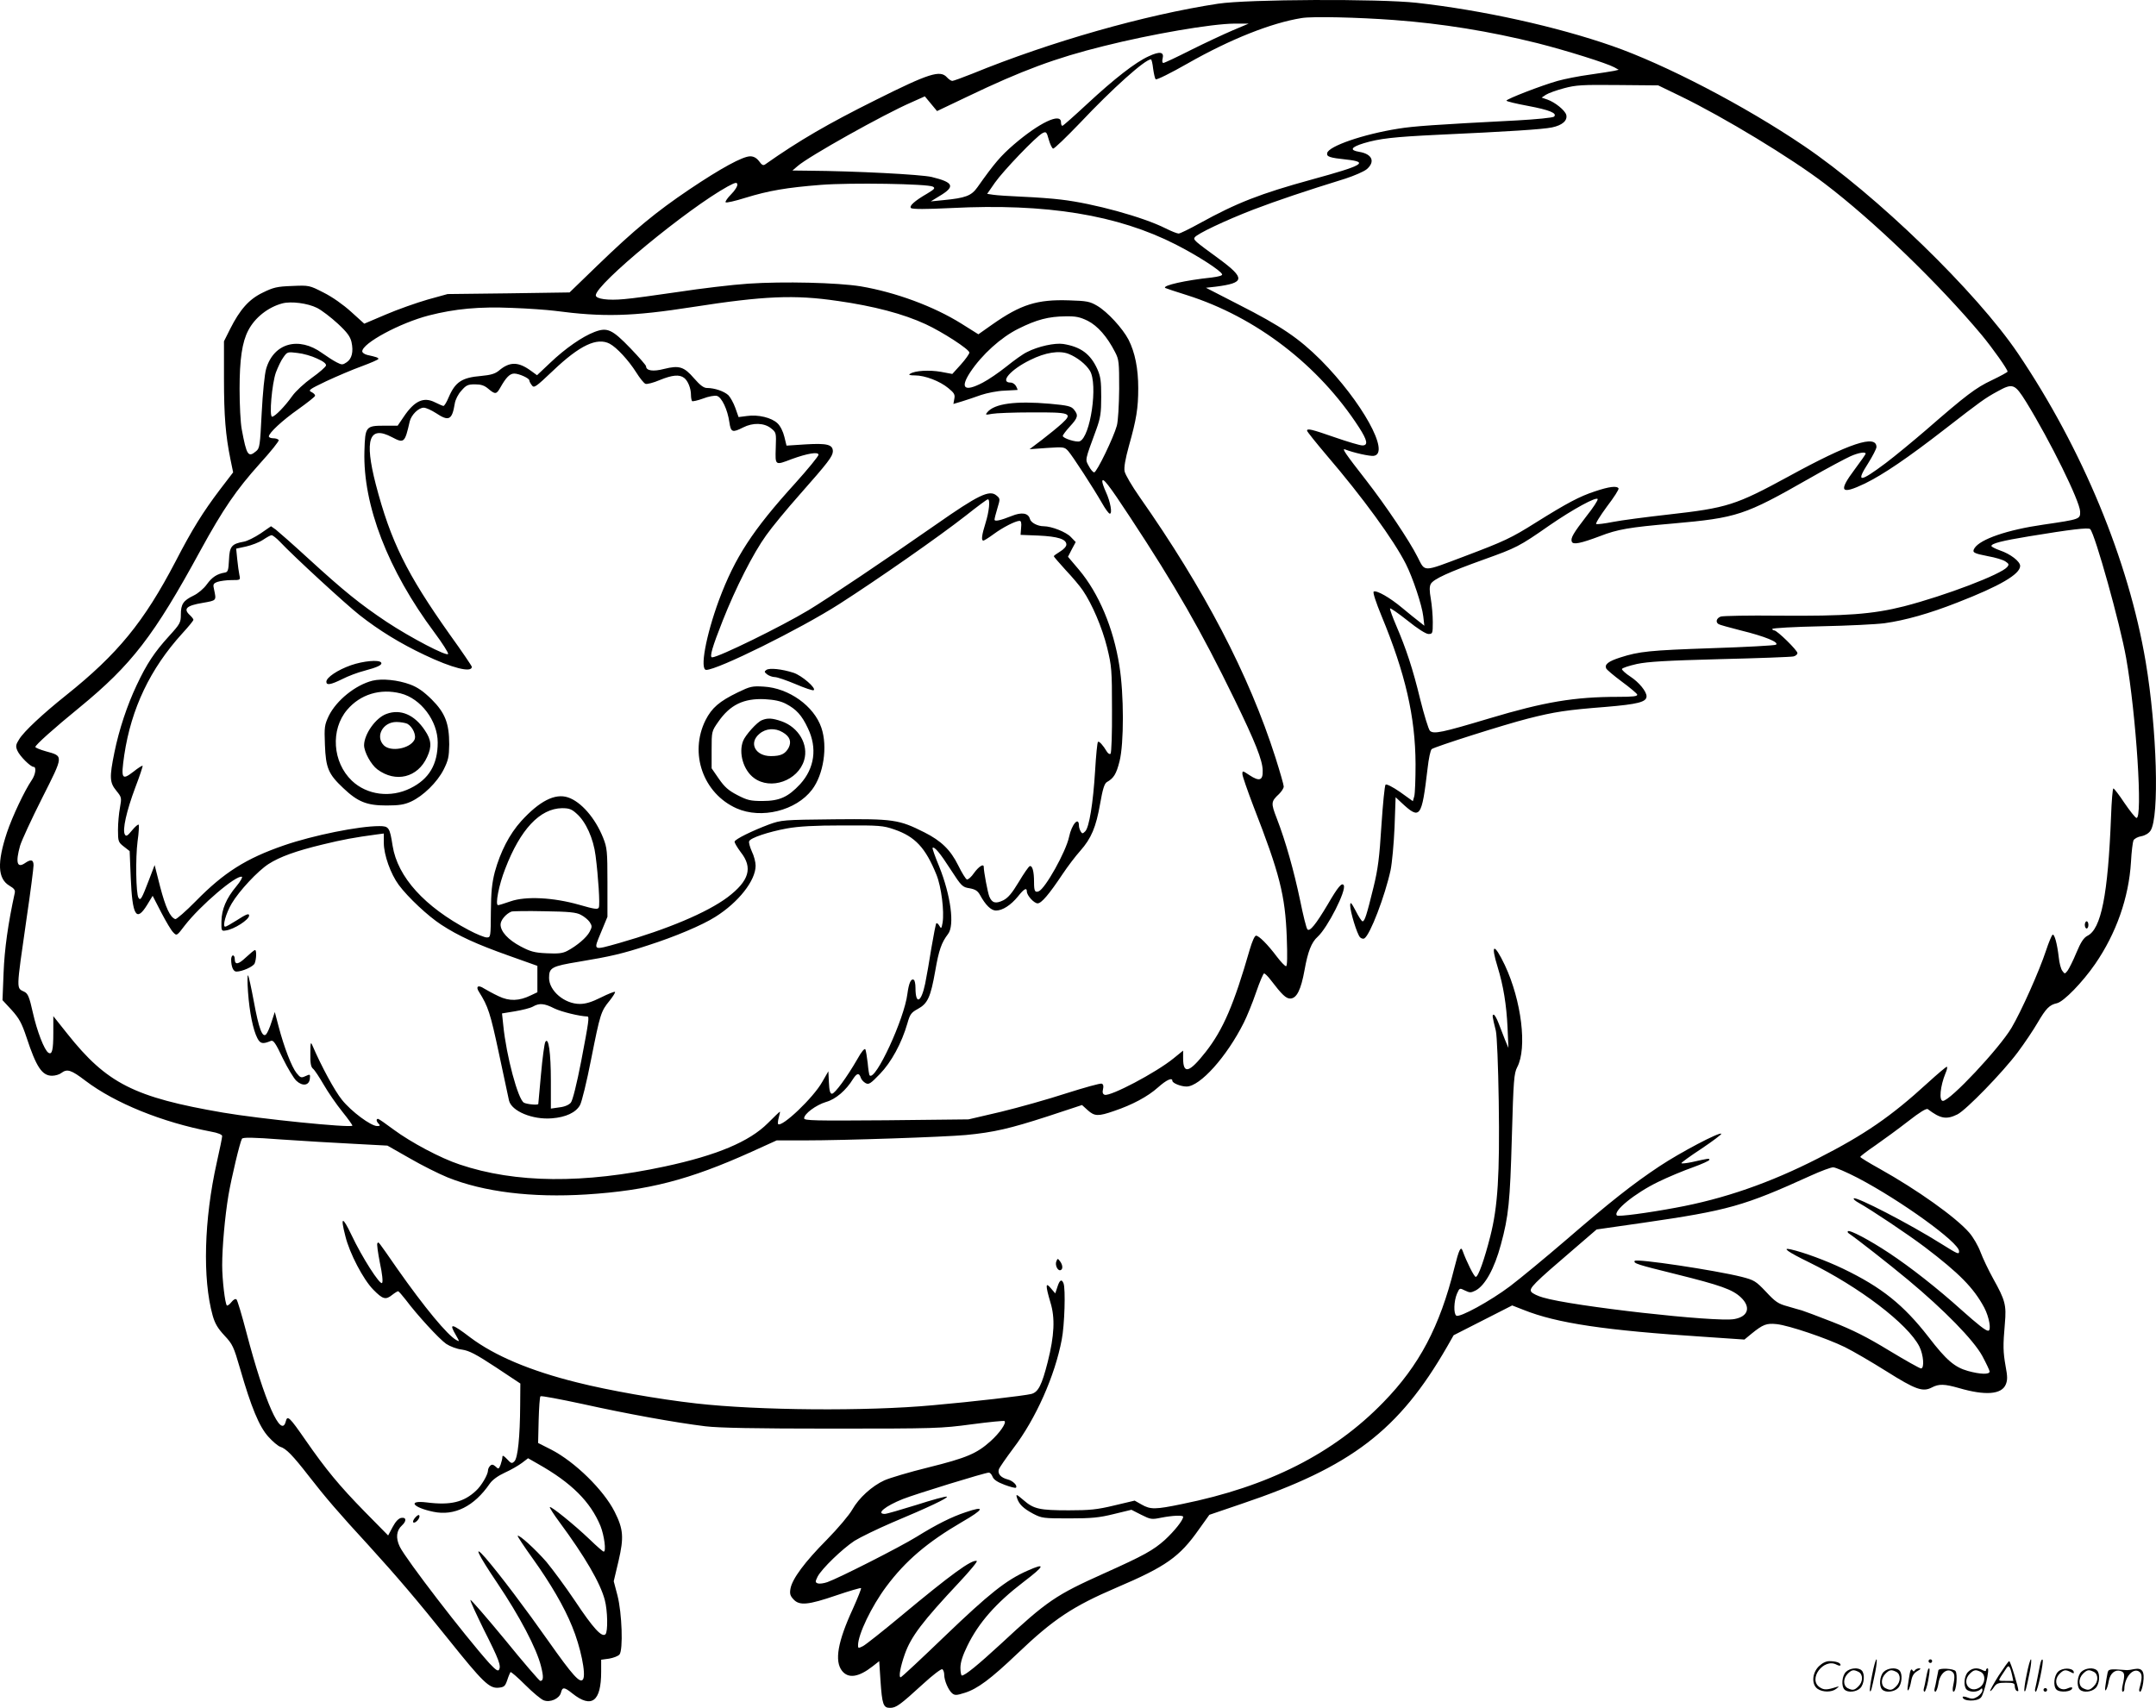 <svg version="1.0" xmlns="http://www.w3.org/2000/svg"
  viewBox="0 0 1200.327 951.052"
 preserveAspectRatio="xMidYMid meet">
<g transform="translate(-0.308,952.052) scale(0.1,-0.1)"
fill="#000000" stroke="none">
<path d="M6785 9500 c-411 -63 -934 -212 -1369 -390 -55 -22 -105 -40 -111
-40 -7 0 -20 9 -30 20 -38 42 -100 22 -396 -126 -267 -133 -427 -226 -616
-359 -11 -8 -19 -3 -34 18 -14 18 -30 27 -49 27 -42 0 -163 -66 -340 -185
-185 -125 -303 -222 -511 -423 l-155 -150 -340 -5 -339 -4 -112 -31 c-62 -18
-167 -55 -232 -83 l-120 -51 -73 66 c-44 40 -105 83 -153 107 -80 41 -81 41
-176 37 -84 -3 -104 -8 -163 -37 -77 -37 -127 -94 -182 -203 l-34 -68 0 -208
c0 -209 9 -316 36 -449 l15 -73 -75 -98 c-92 -122 -152 -217 -245 -397 -177
-339 -322 -516 -611 -747 -129 -103 -234 -201 -260 -244 -19 -30 -21 -39 -10
-64 13 -30 73 -90 90 -90 17 0 11 -44 -11 -75 -40 -59 -107 -201 -137 -290
-56 -169 -52 -258 14 -297 26 -15 33 -25 29 -41 -37 -170 -57 -312 -62 -444
l-6 -152 51 -55 c42 -47 56 -72 83 -153 54 -164 86 -213 142 -213 18 0 41 7
51 15 33 25 55 18 135 -43 165 -125 427 -231 698 -283 40 -7 63 -17 63 -25 0
-7 -13 -73 -30 -147 -71 -318 -80 -647 -23 -852 13 -46 29 -72 66 -112 45 -48
51 -61 87 -185 61 -212 106 -322 157 -378 24 -27 54 -52 66 -56 33 -10 70 -48
160 -164 90 -116 167 -206 332 -385 159 -175 270 -305 446 -525 189 -236 226
-272 276 -268 32 3 38 7 50 42 7 22 16 42 18 45 3 3 40 -29 83 -72 42 -42 88
-80 102 -85 36 -14 87 9 96 42 8 33 18 33 64 -4 107 -85 160 -45 160 121 l0
67 44 6 c24 4 50 14 58 23 21 26 14 230 -11 328 l-21 80 27 114 c30 130 27
176 -22 273 -61 121 -221 278 -353 346 l-73 37 3 127 c2 69 6 129 10 133 4 4
109 -16 235 -43 243 -54 512 -103 683 -124 75 -9 275 -13 705 -13 575 0 607 1
778 24 98 13 180 21 183 18 11 -11 -27 -66 -78 -112 -77 -69 -133 -93 -346
-146 -106 -26 -216 -59 -245 -72 -70 -32 -142 -98 -179 -163 -16 -29 -80 -105
-142 -168 -122 -123 -192 -217 -202 -272 -5 -28 -2 -40 17 -60 33 -36 82 -31
237 22 73 25 136 43 139 41 2 -3 -18 -54 -45 -114 -85 -184 -104 -292 -61
-347 35 -44 92 -36 170 25 l37 29 7 -107 c9 -135 16 -153 53 -153 34 0 55 15
184 133 53 49 102 86 107 82 6 -3 11 -17 11 -31 0 -32 23 -85 44 -103 15 -12
24 -12 71 3 70 22 143 76 292 218 201 192 308 263 553 368 274 117 350 170
458 324 l58 81 179 61 c611 206 876 409 1144 874 l37 65 163 83 163 83 64 -25
c185 -74 452 -114 1009 -150 l220 -15 40 33 c63 51 83 59 139 53 68 -7 280
-79 380 -128 45 -22 149 -83 232 -135 162 -102 202 -116 252 -90 40 21 70 20
151 -3 147 -43 238 -36 261 20 10 24 10 44 -1 102 -14 80 -15 112 -4 238 9
102 2 129 -65 249 -26 47 -58 114 -71 149 -13 35 -41 83 -63 108 -75 86 -289
238 -498 355 -60 33 -108 63 -108 66 0 4 38 33 85 65 46 32 128 92 182 134 64
50 101 73 109 67 71 -54 104 -59 165 -29 49 25 252 234 335 345 39 52 89 127
111 165 47 80 66 100 108 109 38 9 142 116 213 219 117 170 187 369 199 567 3
58 10 112 14 121 5 9 24 20 44 23 21 4 41 16 51 31 50 77 36 565 -27 940 -95
564 -352 1185 -710 1716 -233 345 -790 885 -1194 1158 -329 223 -771 453
-1067 556 -310 108 -721 199 -1088 240 -209 23 -942 20 -1105 -5z m980 -91
c268 -20 528 -62 798 -129 165 -42 384 -111 427 -134 l25 -14 -25 -6 c-14 -3
-74 -12 -135 -21 -60 -8 -141 -24 -180 -35 -92 -26 -285 -101 -285 -110 0 -4
54 -17 119 -29 122 -23 165 -41 146 -60 -6 -6 -98 -15 -205 -21 -464 -24 -575
-32 -662 -46 -196 -31 -389 -98 -396 -136 -4 -20 13 -26 107 -36 127 -14 93
-33 -192 -111 -288 -79 -418 -130 -625 -244 -56 -31 -109 -57 -117 -57 -9 0
-41 13 -73 29 -125 63 -401 139 -582 160 -47 6 -143 13 -215 16 -71 3 -145 8
-163 11 l-33 5 43 62 c47 67 230 258 265 276 20 10 23 8 35 -36 7 -25 18 -48
24 -50 6 -2 73 63 150 143 181 192 362 354 395 354 3 0 9 -23 12 -52 4 -28 10
-55 14 -59 5 -5 85 35 178 88 237 135 466 226 635 253 60 10 312 4 515 -11z
m-900 -58 c-49 -21 -154 -70 -232 -109 -79 -40 -147 -72 -153 -72 -6 0 -8 10
-4 25 9 37 -16 41 -78 12 -73 -33 -190 -124 -343 -266 -71 -66 -133 -121 -137
-121 -5 0 -8 9 -8 20 0 55 -121 -3 -262 -124 -74 -64 -109 -105 -203 -238 -34
-48 -66 -60 -190 -72 l-70 -7 49 30 c89 53 79 76 -44 106 -60 14 -423 33 -690
35 l-85 1 28 24 c59 53 481 289 633 355 l76 34 34 -41 34 -41 168 80 c302 145
493 216 760 282 267 67 600 124 727 125 l80 0 -90 -38z m2496 -367 c241 -117
615 -344 801 -486 270 -205 633 -555 874 -843 62 -75 144 -191 144 -204 0 -3
-40 -25 -88 -48 -89 -42 -142 -82 -367 -278 -70 -60 -170 -143 -223 -183 -147
-110 -168 -110 -98 -1 25 40 46 81 46 90 0 72 -152 21 -488 -163 -296 -161
-342 -176 -672 -213 -124 -14 -262 -32 -307 -41 -45 -9 -87 -14 -93 -12 -6 2
21 45 59 97 39 51 69 97 65 102 -9 15 -52 10 -132 -17 -85 -28 -153 -64 -326
-172 -141 -89 -179 -106 -401 -190 -236 -89 -216 -88 -260 -3 -45 90 -178 288
-287 428 -113 145 -136 178 -117 171 48 -19 139 -39 160 -36 95 13 -66 303
-295 534 -122 121 -218 187 -458 309 l-181 93 54 6 c164 21 167 46 16 157
-133 97 -141 104 -133 117 12 20 171 95 326 155 134 51 288 103 514 173 49 16
102 39 118 52 49 42 31 85 -42 97 -55 9 -46 26 26 48 87 26 164 35 414 47 392
18 581 30 634 41 57 12 87 38 79 70 -7 25 -62 70 -105 85 l-32 11 24 16 c14 9
59 25 100 36 67 18 100 20 300 18 l225 -2 126 -61z m-5287 -545 c-21 -21 -35
-42 -31 -45 4 -4 53 7 110 25 130 40 230 57 420 72 166 13 596 6 624 -10 14
-8 9 -14 -31 -38 -71 -41 -103 -70 -91 -81 7 -7 84 -7 224 0 530 27 926 -38
1250 -203 120 -61 252 -146 258 -166 3 -7 -19 -13 -59 -18 -143 -15 -274 -44
-258 -58 3 -2 57 -20 121 -40 385 -122 734 -390 958 -736 47 -73 52 -101 19
-101 -13 0 -81 20 -153 45 -132 46 -155 51 -155 37 0 -5 50 -67 110 -138 198
-231 373 -471 440 -604 39 -77 90 -230 97 -292 l6 -52 -29 23 c-16 12 -58 46
-94 76 -69 58 -143 100 -159 91 -6 -4 13 -61 43 -134 133 -321 189 -563 190
-827 0 -82 -3 -163 -7 -178 l-8 -28 -71 51 c-42 29 -76 46 -81 41 -5 -5 -15
-107 -23 -227 -11 -178 -19 -242 -44 -344 -38 -155 -49 -190 -61 -190 -5 0
-22 26 -38 58 -25 47 -30 53 -31 31 0 -35 38 -160 55 -178 7 -7 18 -10 24 -6
32 19 115 237 146 380 8 39 18 146 22 238 l6 168 31 -29 c106 -99 114 -88 147
190 6 54 16 102 23 107 16 13 402 136 536 170 149 38 216 48 433 65 178 15
227 27 227 59 0 27 -42 78 -89 109 -28 18 -49 38 -48 43 2 6 39 18 83 28 62
13 162 19 464 27 212 5 395 12 408 15 12 3 22 11 22 19 0 15 -113 126 -129
126 -6 0 -11 4 -11 8 0 5 123 12 273 15 149 3 308 11 352 17 115 16 250 54
405 115 237 92 350 158 350 204 0 25 -54 67 -114 87 -25 9 -46 20 -46 24 0 14
58 29 210 54 231 38 330 50 340 40 27 -28 167 -529 200 -717 56 -315 94 -905
57 -891 -7 2 -37 40 -67 84 -29 44 -57 80 -61 80 -4 0 -10 -71 -13 -157 -17
-436 -55 -627 -132 -664 -20 -11 -36 -34 -61 -94 -18 -44 -41 -89 -49 -100
-15 -19 -16 -19 -29 -1 -8 10 -17 44 -20 75 -9 77 -24 133 -35 126 -4 -3 -21
-42 -36 -88 -38 -115 -137 -337 -192 -430 -69 -116 -342 -407 -382 -407 -23 0
-15 82 14 153 9 20 12 37 8 37 -5 0 -53 -41 -108 -91 -203 -186 -350 -287
-609 -419 -268 -137 -525 -226 -793 -275 -155 -29 -320 -51 -327 -43 -24 23
100 124 230 187 55 27 142 63 193 81 50 18 92 37 92 42 0 9 -5 8 -98 -13 -29
-6 -55 -9 -58 -6 -3 2 48 39 112 81 64 43 113 80 110 83 -10 11 -228 -104
-344 -181 -149 -99 -273 -197 -522 -412 -113 -97 -252 -212 -310 -256 -109
-82 -280 -176 -299 -164 -16 10 -14 80 3 121 15 34 15 34 45 19 27 -13 33 -13
59 0 52 27 105 121 141 256 43 158 51 238 61 597 9 321 12 356 30 391 56 106
24 370 -69 568 -60 126 -81 121 -40 -11 32 -104 49 -210 55 -335 l5 -115 -19
45 c-10 25 -26 66 -36 93 -10 26 -22 47 -27 47 -9 0 -9 -6 12 -90 6 -26 13
-194 16 -392 6 -411 -5 -587 -47 -752 -33 -130 -67 -226 -81 -226 -9 0 -51 84
-73 145 -10 28 -20 9 -46 -95 -81 -327 -196 -544 -395 -748 -277 -286 -641
-470 -1121 -567 -149 -31 -176 -31 -225 -3 l-39 22 -114 -27 c-95 -23 -137
-27 -252 -27 -163 0 -196 7 -253 57 -40 34 -43 35 -36 12 11 -35 34 -58 90
-88 48 -25 57 -26 200 -26 125 0 167 4 248 24 l99 24 55 -28 c52 -26 58 -27
111 -16 61 12 122 15 122 5 0 -19 -49 -80 -102 -129 -64 -57 -115 -86 -338
-186 -269 -121 -316 -152 -575 -393 -126 -116 -199 -176 -217 -176 -4 0 -8 19
-8 43 0 30 12 68 39 123 62 127 158 237 311 354 121 92 127 110 24 64 -119
-52 -215 -129 -459 -363 -132 -127 -243 -231 -248 -231 -12 0 -1 60 23 128 35
99 97 181 306 404 58 62 101 114 95 116 -28 9 -141 -73 -421 -306 -102 -85
-197 -160 -212 -168 -26 -13 -28 -13 -28 4 0 61 75 217 157 327 107 144 230
248 420 359 127 73 134 94 21 55 -78 -26 -160 -67 -273 -137 -94 -58 -433
-230 -496 -252 -20 -7 -44 -10 -53 -7 -15 6 -15 9 -1 38 24 45 136 153 205
199 34 21 127 66 208 101 203 85 319 140 306 145 -6 3 -82 -18 -169 -46 -87
-27 -166 -50 -176 -50 -51 0 3 44 101 83 71 28 457 147 478 147 7 0 16 -10 21
-23 6 -16 27 -30 67 -45 32 -12 60 -19 63 -16 11 11 -17 39 -46 46 -38 10 -57
31 -49 56 3 10 40 63 81 118 125 164 231 403 269 604 16 81 22 283 10 314 -10
26 -22 19 -34 -20 l-12 -36 -24 28 c-31 38 -31 17 -3 -78 27 -87 22 -185 -15
-332 -33 -130 -53 -168 -91 -178 -39 -10 -332 -44 -550 -63 -367 -34 -972 -29
-1315 10 -213 24 -490 73 -664 117 -262 65 -459 149 -594 250 -106 81 -122 83
-80 12 20 -35 20 -36 2 -26 -49 26 -178 182 -329 397 -114 164 -103 150 -111
142 -4 -3 3 -52 14 -109 13 -60 18 -106 12 -112 -12 -12 -111 142 -170 267
-51 107 -63 105 -34 -7 23 -94 99 -240 155 -297 53 -54 69 -59 106 -29 14 11
29 20 32 20 4 0 23 -22 44 -49 62 -83 185 -217 224 -244 21 -14 60 -29 88 -32
40 -6 77 -25 188 -98 l137 -91 -1 -121 c-1 -176 -13 -293 -32 -312 -14 -14
-18 -13 -41 12 -19 20 -26 23 -26 12 0 -9 -5 -28 -10 -43 -10 -25 -12 -26 -28
-10 -14 12 -21 13 -30 4 -7 -7 -12 -18 -12 -25 0 -24 -37 -87 -67 -114 -68
-64 -142 -82 -275 -65 -108 13 -78 -28 37 -52 118 -25 228 30 315 157 15 21
45 43 84 61 34 15 76 40 95 54 l34 26 56 -32 c186 -105 291 -210 347 -345 21
-53 33 -143 18 -143 -4 0 -39 30 -78 68 -88 84 -215 186 -222 180 -2 -3 22
-41 54 -84 141 -191 227 -338 252 -433 16 -59 18 -177 4 -191 -20 -20 -69 34
-170 186 -53 79 -125 176 -159 217 -61 70 -152 153 -160 145 -2 -2 36 -60 85
-128 98 -137 174 -267 218 -376 47 -113 79 -267 61 -295 -16 -26 -59 23 -193
213 -123 175 -272 373 -350 463 -72 82 -43 21 67 -142 123 -183 217 -361 242
-461 15 -59 14 -82 -4 -82 -5 0 -94 103 -197 230 -104 126 -190 225 -192 221
-2 -5 33 -80 76 -168 84 -166 96 -200 83 -221 -6 -10 -20 1 -54 37 -141 158
-463 577 -498 648 -24 49 -19 91 12 119 26 24 25 46 -3 42 -15 -2 -32 -19 -49
-51 l-25 -47 -130 132 c-142 145 -217 236 -330 399 -90 130 -101 140 -110 104
-25 -99 -118 110 -219 495 -25 96 -50 179 -55 184 -6 6 -17 0 -29 -15 -10 -13
-22 -21 -25 -18 -10 10 -26 143 -26 224 0 99 15 271 35 390 17 99 64 296 75
314 5 9 62 8 221 -4 118 -8 298 -19 402 -24 l187 -10 123 -70 c67 -39 163 -87
212 -107 201 -81 469 -114 773 -95 344 22 572 81 918 237 l141 64 154 0 c227
0 778 19 899 30 157 15 246 36 456 104 l191 63 32 -29 c38 -34 58 -35 147 -4
101 34 187 80 244 131 47 42 80 57 80 37 0 -13 47 -32 79 -32 75 0 224 166
319 356 17 34 48 109 68 168 20 58 40 106 45 106 4 0 21 -16 36 -36 64 -84 86
-104 109 -104 36 0 60 48 80 159 18 101 38 154 73 185 55 50 162 260 145 287
-10 17 -32 -9 -89 -107 -66 -111 -100 -153 -113 -139 -6 6 -24 79 -41 163 -34
162 -80 327 -130 456 -33 85 -32 93 13 135 14 14 26 32 26 42 0 9 -21 82 -46
161 -148 463 -397 939 -757 1452 -42 60 -79 123 -83 142 -4 22 4 68 24 141 42
148 52 211 52 322 0 109 -18 199 -54 270 -33 63 -117 155 -175 189 -41 24 -58
27 -157 30 -176 6 -268 -23 -426 -134 l-78 -55 -94 59 c-155 97 -367 175 -561
208 -130 21 -431 28 -625 15 -91 -6 -266 -27 -390 -46 -124 -18 -259 -37 -301
-40 -92 -9 -159 1 -159 21 0 62 511 483 734 606 43 23 52 25 54 12 2 -9 -13
-34 -34 -55z m591 -594 c203 -29 367 -72 492 -130 93 -43 243 -140 243 -158 0
-7 -21 -37 -47 -66 l-48 -53 -64 12 c-64 11 -144 7 -171 -11 -11 -6 -2 -9 27
-9 56 0 139 -32 186 -71 33 -27 38 -36 33 -60 l-5 -28 47 14 c26 8 74 24 107
36 33 11 92 23 130 24 39 2 71 4 73 4 1 1 -2 10 -8 21 -6 11 -19 20 -30 20
-63 0 -2 72 109 126 84 42 161 54 213 34 48 -19 97 -58 119 -94 46 -75 3 -370
-57 -393 -19 -7 -94 17 -94 30 0 5 18 29 40 53 45 49 48 62 22 94 -15 18 -33
23 -132 32 -194 17 -310 1 -350 -47 -13 -15 -10 -16 26 -9 21 4 121 8 221 8
216 1 231 -4 168 -62 -22 -20 -72 -61 -110 -90 l-70 -53 97 7 c93 6 97 6 118
-17 24 -27 139 -204 189 -291 18 -32 37 -58 43 -58 15 0 3 67 -22 121 -11 24
-20 50 -20 58 0 28 35 -16 155 -199 251 -381 395 -632 581 -1014 116 -238 156
-339 157 -396 2 -56 -18 -63 -74 -26 -38 25 -39 26 -39 6 0 -11 28 -91 61
-178 147 -377 177 -497 186 -729 4 -109 3 -163 -4 -163 -6 0 -29 24 -51 53
-51 68 -100 117 -116 117 -8 0 -22 -33 -35 -77 -88 -306 -148 -446 -245 -570
-92 -117 -126 -127 -126 -35 l0 42 -53 -43 c-98 -80 -353 -214 -384 -203 -11
4 -13 14 -9 31 4 17 2 27 -7 31 -8 3 -97 -22 -198 -54 -101 -33 -265 -79 -364
-103 l-180 -42 -457 -5 c-402 -3 -458 -2 -458 11 0 25 66 74 122 91 54 15 112
65 151 129 21 32 33 34 42 7 3 -11 16 -25 27 -31 18 -10 28 -3 80 51 63 65
121 171 153 282 14 50 21 60 58 80 55 30 71 65 97 212 20 116 35 158 71 205
38 48 15 216 -49 376 -23 55 -39 101 -37 104 10 9 42 -29 101 -121 60 -93 66
-98 105 -104 32 -6 45 -14 58 -37 31 -57 62 -87 89 -87 37 0 83 30 123 79 33
42 49 51 49 27 0 -22 40 -66 60 -66 21 0 63 49 139 163 28 42 72 100 98 129
62 70 88 132 111 263 14 81 24 112 37 120 39 22 53 45 71 116 25 98 25 373 -1
533 -33 209 -114 402 -225 534 l-61 72 21 41 22 41 -27 28 c-26 28 -108 60
-151 60 -34 0 -72 20 -77 41 -9 33 -46 39 -102 16 -63 -25 -95 -32 -95 -20 0
5 7 34 16 63 16 53 16 54 -6 72 -39 32 -102 1 -335 -162 -281 -196 -604 -413
-710 -477 -153 -92 -502 -263 -537 -263 -16 0 0 56 59 205 72 182 169 374 242
475 31 44 115 146 186 226 159 180 184 213 185 241 0 38 -32 46 -151 39 l-107
-7 -12 49 c-7 29 -22 60 -38 75 -33 32 -108 50 -170 41 l-47 -6 -18 51 c-10
28 -28 60 -39 71 -24 22 -77 40 -119 40 -18 0 -38 15 -72 54 -56 65 -83 73
-167 52 -61 -16 -100 -10 -100 15 0 5 -39 50 -86 99 -103 107 -130 119 -201
92 -68 -26 -162 -91 -248 -173 l-72 -68 -33 24 c-71 52 -119 53 -180 1 -21
-17 -45 -24 -98 -29 -107 -9 -144 -33 -181 -119 -11 -27 -24 -48 -29 -48 -4 0
-25 9 -47 20 -63 32 -114 9 -174 -80 l-34 -50 -72 0 c-106 0 -109 -4 -113
-142 -9 -300 131 -663 390 -1010 44 -59 78 -113 76 -119 -5 -16 -207 89 -343
179 -148 99 -236 170 -435 352 -85 78 -167 150 -181 161 l-27 19 -58 -40 c-33
-22 -75 -43 -94 -46 -67 -12 -79 -26 -82 -101 -3 -59 -6 -68 -23 -71 -43 -7
-71 -25 -100 -65 -17 -24 -49 -51 -74 -63 -58 -28 -71 -48 -71 -106 0 -44 -4
-52 -66 -120 -81 -89 -124 -154 -180 -273 -53 -112 -98 -247 -124 -375 -28
-138 -27 -167 11 -213 29 -36 30 -38 20 -94 -6 -31 -11 -87 -11 -124 0 -64 2
-69 33 -93 l32 -25 6 -148 c9 -213 31 -249 91 -152 l31 51 48 -93 c26 -50 56
-101 67 -111 19 -20 20 -19 64 39 86 111 286 282 318 271 5 -1 -8 -26 -31 -53
-56 -67 -82 -128 -83 -195 -1 -53 0 -55 24 -51 46 6 130 60 130 83 0 14 -14 9
-70 -27 -30 -19 -58 -35 -63 -35 -17 0 4 75 36 129 42 71 145 181 205 220 64
41 153 73 302 109 111 27 175 39 302 56 l38 5 0 -52 c0 -67 38 -173 83 -234
51 -69 163 -174 237 -222 95 -62 195 -108 375 -172 l160 -57 0 -74 0 -73 -36
-17 c-65 -32 -120 -34 -180 -5 -30 14 -66 34 -81 43 -33 22 -48 11 -28 -19 51
-81 63 -118 111 -343 28 -132 53 -249 56 -262 14 -59 131 -108 239 -99 77 6
133 32 156 73 10 17 38 132 62 255 51 257 55 268 103 327 19 24 33 46 30 49
-3 3 -38 -11 -78 -31 -52 -26 -85 -36 -118 -36 -85 0 -171 73 -171 145 0 57
14 65 166 90 175 29 244 45 384 91 150 48 304 113 376 159 129 81 224 202 224
285 0 19 -9 55 -21 79 -11 25 -18 50 -15 57 7 19 107 52 209 71 66 12 155 17
312 17 204 1 225 -1 286 -22 117 -40 175 -102 236 -253 27 -67 44 -203 34
-266 -6 -34 -8 -36 -18 -18 -6 11 -14 17 -17 14 -3 -3 -15 -64 -27 -135 -11
-71 -27 -161 -35 -201 -22 -106 -54 -120 -54 -23 0 21 -4 41 -9 44 -16 10 -28
-18 -36 -78 -17 -139 -178 -487 -210 -454 -3 2 -8 34 -11 69 -4 35 -10 70 -13
76 -4 8 -22 -13 -45 -55 -57 -99 -125 -192 -141 -192 -10 0 -15 17 -17 63 l-3
62 -34 -59 c-49 -88 -225 -255 -246 -235 -2 3 -1 20 4 37 5 18 8 32 6 32 -2 0
-32 -29 -67 -64 -103 -103 -284 -179 -573 -241 -451 -97 -832 -94 -1143 11
-106 35 -271 123 -367 194 -44 33 -83 60 -87 60 -12 0 -10 -14 4 -28 9 -9 7
-12 -9 -12 -35 0 -144 81 -196 146 -40 49 -115 187 -165 304 -9 21 -11 14 -11
-46 -1 -54 3 -75 15 -85 9 -7 35 -47 59 -88 24 -42 71 -110 104 -151 33 -41
58 -76 56 -78 -13 -13 -517 38 -721 73 -494 85 -646 162 -866 439 l-78 98 0
-93 c0 -97 -7 -123 -27 -111 -23 14 -64 121 -87 224 -19 85 -27 105 -46 115
-47 24 -48 -4 11 408 22 148 39 282 39 297 0 32 -15 35 -48 12 -44 -30 -53 4
-27 97 9 30 64 149 123 266 121 240 120 232 20 260 -32 9 -58 20 -58 24 0 11
105 105 246 220 290 238 414 398 673 874 127 232 200 338 330 483 62 68 109
127 106 132 -4 6 -17 10 -31 10 -13 0 -24 5 -24 10 0 20 76 90 164 152 49 35
91 68 93 74 2 6 -7 15 -19 21 -21 10 -14 15 82 61 58 27 147 65 197 83 51 19
93 37 93 41 0 7 -12 11 -62 22 -16 4 -28 13 -28 20 0 45 209 158 371 200 145
37 280 50 464 42 88 -3 194 -11 235 -16 273 -36 430 -32 770 21 397 62 568 69
805 34z m-2897 -39 c26 -13 78 -53 116 -88 52 -48 69 -72 76 -102 12 -54 2
-94 -27 -113 -22 -15 -27 -15 -56 0 -18 9 -53 32 -80 51 -131 95 -270 56 -312
-87 -9 -31 -19 -132 -25 -247 -9 -181 -11 -196 -31 -212 -44 -37 -53 -24 -80
122 -7 36 -12 137 -12 225 0 164 14 260 48 325 37 72 111 130 190 151 49 13
141 1 193 -25z m4291 -72 c55 -28 108 -88 152 -174 22 -42 23 -57 23 -205 -1
-93 -6 -179 -13 -205 -18 -66 -112 -260 -126 -260 -7 0 -20 16 -30 35 -21 38
-23 28 42 205 23 64 27 91 27 180 0 88 -3 113 -22 156 -38 83 -91 123 -189
139 -47 7 -140 -13 -202 -45 -22 -10 -73 -47 -114 -80 -41 -33 -101 -74 -132
-90 -103 -54 -129 -32 -70 58 65 98 171 194 268 242 102 51 168 68 263 69 57
1 80 -4 123 -25z m-2661 -128 c38 -20 104 -91 147 -159 20 -32 43 -61 52 -64
8 -3 44 6 79 21 71 29 110 32 136 12 21 -16 38 -58 38 -95 0 -15 3 -30 6 -34
3 -3 31 3 61 14 30 12 65 18 77 15 27 -7 60 -76 70 -148 8 -55 17 -58 76 -28
55 28 117 26 155 -4 30 -24 30 -25 27 -110 -3 -99 -5 -98 89 -62 88 32 149 42
149 24 0 -8 -59 -80 -130 -159 -237 -261 -335 -412 -424 -650 -73 -198 -108
-389 -71 -389 63 0 522 227 741 367 212 136 552 373 704 492 63 50 118 91 123
91 14 0 7 -68 -13 -132 -21 -67 -25 -98 -12 -98 4 0 30 16 57 36 53 39 121 73
144 74 9 0 12 -11 9 -39 l-3 -39 100 -4 c108 -5 155 -20 155 -50 0 -11 -15
-27 -35 -39 -19 -12 -35 -23 -35 -26 0 -3 30 -37 66 -77 37 -39 80 -90 96
-114 51 -75 107 -205 135 -318 25 -103 27 -123 27 -346 1 -130 -3 -240 -8
-245 -4 -4 -13 0 -20 11 -22 37 -44 61 -50 55 -4 -3 -11 -75 -16 -160 -11
-182 -33 -316 -55 -338 -14 -14 -17 -14 -25 -1 -5 8 -10 23 -10 32 0 54 -40 9
-55 -62 -17 -82 -133 -289 -169 -303 -21 -8 -26 1 -26 52 0 58 -9 93 -24 88
-6 -2 -33 -41 -61 -88 -38 -63 -59 -88 -86 -102 -43 -21 -63 -15 -78 21 -9 22
-31 139 -31 165 0 20 -28 2 -54 -34 -15 -22 -33 -38 -40 -36 -6 2 -28 37 -48
78 -43 87 -95 137 -188 184 -143 72 -173 76 -501 73 -289 -3 -295 -4 -365 -29
-93 -35 -187 -81 -191 -95 -2 -5 14 -32 34 -59 69 -87 47 -160 -73 -251 -115
-86 -337 -179 -603 -255 -150 -42 -145 -45 -102 59 l36 87 0 190 c0 177 -2
194 -24 250 -44 110 -123 201 -196 225 -72 24 -159 -21 -260 -132 -66 -73
-116 -171 -147 -283 -16 -63 -21 -110 -22 -222 -1 -140 -1 -143 -23 -143 -12
0 -57 18 -100 41 -246 130 -396 295 -424 469 -16 103 -21 110 -74 110 -115 0
-367 -51 -530 -107 -212 -73 -335 -151 -492 -311 -56 -57 -108 -102 -114 -100
-29 10 -54 65 -84 179 l-31 122 -32 -84 c-40 -105 -47 -116 -58 -98 -14 23
-17 221 -5 314 7 48 9 90 6 93 -3 3 -20 -11 -37 -32 -26 -32 -33 -35 -40 -22
-14 25 9 129 58 260 25 65 43 120 41 122 -2 2 -25 -12 -51 -33 -65 -50 -70
-40 -51 93 39 259 144 480 323 677 34 37 62 71 62 76 0 4 -9 16 -20 26 -38 35
-19 53 71 68 79 14 77 12 64 74 -7 29 -5 34 19 43 15 5 50 10 78 10 50 0 50 0
44 28 -3 15 -9 54 -12 87 l-6 60 55 12 c31 7 73 23 94 37 21 14 42 26 48 26 6
0 27 -16 46 -36 78 -83 370 -351 444 -409 108 -85 227 -158 360 -221 155 -74
265 -102 265 -67 0 4 -55 86 -123 180 -240 339 -329 519 -412 837 -64 249 -37
329 90 262 68 -36 72 -32 99 87 9 37 49 77 78 77 13 0 43 -14 68 -30 72 -48
90 -39 105 53 3 21 19 53 37 72 26 30 36 35 75 35 34 0 53 -6 75 -25 38 -32
45 -31 66 6 32 57 53 79 78 79 27 0 84 -26 84 -38 0 -5 6 -17 14 -27 12 -17
20 -12 118 81 149 142 245 187 316 150z m-1630 -82 c36 -16 52 -29 50 -39 -2
-8 -37 -39 -78 -68 -42 -30 -90 -74 -110 -102 -41 -58 -97 -115 -112 -115 -17
0 -1 183 21 246 11 29 29 68 42 85 21 30 23 31 78 24 31 -3 80 -17 109 -31z
m9515 -241 c136 -221 299 -553 301 -611 1 -43 0 -43 -204 -73 -202 -29 -352
-81 -384 -131 -15 -24 -6 -29 76 -45 40 -7 83 -20 96 -29 20 -13 21 -18 10
-31 -34 -41 -343 -159 -575 -219 -174 -44 -322 -55 -698 -52 -165 2 -310 -1
-322 -5 -24 -9 -30 -31 -12 -42 5 -4 61 -19 123 -35 135 -33 218 -67 196 -80
-8 -4 -168 -13 -355 -19 -350 -12 -406 -18 -512 -52 -65 -21 -87 -38 -78 -60
3 -8 43 -41 87 -74 45 -33 84 -66 86 -72 3 -10 -23 -13 -105 -13 -245 0 -411
-28 -718 -120 -264 -79 -310 -89 -331 -69 -8 9 -32 87 -54 175 -41 169 -77
279 -135 414 -20 46 -34 87 -33 92 2 4 45 -26 97 -67 57 -46 103 -75 117 -75
23 0 24 3 24 67 0 36 -5 94 -11 129 -8 45 -8 68 0 83 15 27 101 66 296 136
181 65 196 72 365 190 132 91 263 162 268 146 2 -6 -25 -48 -61 -93 -74 -96
-91 -124 -83 -144 7 -18 48 -10 157 31 98 38 162 49 404 70 360 32 400 45 761
251 101 58 205 113 230 124 45 20 84 26 84 14 0 -3 -27 -42 -60 -86 -94 -125
-80 -145 56 -80 102 50 238 142 449 306 196 152 219 169 289 207 85 47 96 43
159 -58z m-8069 -2294 c51 -45 93 -138 105 -234 15 -116 25 -271 18 -288 -5
-12 -23 -10 -109 15 -144 41 -298 49 -383 19 -32 -11 -63 -21 -69 -21 -17 0 4
112 40 203 84 219 193 335 316 337 39 0 54 -5 82 -31z m23 -563 c18 -9 40 -27
49 -40 14 -22 14 -27 0 -54 -17 -33 -72 -79 -125 -107 -27 -14 -52 -16 -115
-13 -68 3 -91 10 -144 38 -70 37 -112 83 -112 122 0 24 29 59 60 72 8 3 92 4
185 2 135 -2 177 -6 202 -20z m-148 -521 c39 -19 141 -44 184 -45 12 0 8 -28
-34 -248 -25 -129 -48 -221 -58 -232 -10 -12 -34 -23 -63 -26 l-48 -7 0 154
c0 157 -13 249 -31 217 -5 -9 -16 -90 -24 -180 -8 -90 -15 -164 -15 -165 -1
-8 -64 -2 -80 7 -33 18 -98 260 -115 431 l-7 66 73 12 c41 7 85 18 99 26 36
21 64 18 119 -10z m7257 -944 c242 -127 564 -360 564 -408 0 -20 -6 -17 -99
41 -178 112 -475 265 -487 253 -4 -4 8 -14 26 -24 70 -39 275 -176 369 -247
192 -146 272 -227 331 -337 28 -53 41 -129 22 -129 -14 0 -56 33 -149 116
-131 118 -282 237 -403 317 -107 71 -220 131 -229 121 -3 -3 -1 -8 5 -12 43
-29 222 -169 329 -258 203 -169 365 -335 414 -424 22 -41 41 -81 41 -87 0 -18
-52 -16 -121 3 -74 21 -120 60 -219 189 -139 179 -261 277 -475 380 -96 46
-221 92 -292 108 -53 12 -15 -15 100 -71 281 -138 552 -344 616 -470 23 -46
29 -122 9 -122 -7 0 -87 45 -178 100 -123 75 -203 115 -315 159 -82 32 -159
61 -170 64 -11 3 -47 13 -80 23 -52 14 -68 25 -120 81 -57 60 -66 65 -135 83
-148 37 -587 103 -596 89 -8 -14 16 -21 230 -74 249 -62 314 -85 361 -129 57
-54 42 -107 -36 -121 -101 -19 -907 72 -1065 120 -29 8 -58 22 -65 31 -16 19
11 46 240 242 l123 106 258 37 c476 69 561 93 935 263 55 25 111 46 124 46 13
0 75 -27 137 -59z M11610 4370 c0 -11 5 -20 10 -20 6 0 10 9 10 20 0 11 -4 20
-10 20 -5 0 -10 -9 -10 -20z M5884 2496 c-8 -20 7 -52 22 -49 15 3 15 27 0 48
-14 19 -15 19 -22 1z M2316 1071 c-11 -12 -16 -24 -12 -28 9 -9 39 22 34 37
-2 7 -10 4 -22 -9z M1372 4189 c-43 -41 -62 -43 -62 -8 0 10 -4 19 -10 19 -5
0 -10 -10 -10 -22 0 -41 12 -68 29 -68 33 0 95 28 102 46 10 25 11 74 2 74 -5
0 -27 -19 -51 -41z M1384 3995 c8 -111 28 -210 52 -256 16 -31 30 -34 75 -15
14 6 27 -13 66 -96 28 -57 62 -113 76 -126 34 -32 71 -27 75 11 3 26 2 27 -24
15 -24 -11 -28 -10 -50 17 -27 34 -69 142 -100 260 l-21 80 -18 -55 c-9 -30
-23 -61 -30 -69 -21 -22 -41 31 -69 184 -14 75 -28 140 -32 144 -4 3 -4 -39 0
-94z M1957 5816 c-74 -26 -137 -68 -137 -92 0 -21 24 -17 89 15 31 16 86 37
122 46 75 20 102 33 94 46 -11 17 -99 9 -168 -15z M4270 5790 c-13 -9 -12 -12
4 -25 11 -8 30 -15 43 -15 13 0 65 -18 115 -39 51 -22 96 -37 101 -34 17 10
-66 82 -112 97 -65 21 -134 28 -151 16z M2077 5730 c-95 -24 -200 -109 -243
-195 -24 -51 -26 -62 -22 -162 5 -129 19 -163 102 -241 81 -77 131 -97 241
-97 71 0 100 5 137 22 67 31 145 107 181 178 26 52 30 71 31 140 0 118 -23
176 -98 251 -45 44 -77 67 -120 83 -68 25 -155 34 -209 21z m157 -71 c112 -28
206 -153 206 -273 0 -122 -48 -204 -152 -255 -110 -55 -242 -38 -326 42 -108
103 -120 285 -26 395 73 86 184 120 298 91z M2155 5545 c-60 -21 -124 -112
-125 -174 0 -38 39 -109 74 -135 102 -76 225 -46 277 69 27 58 24 95 -13 149
-57 86 -135 120 -213 91z m116 -55 c30 -17 52 -66 39 -90 -26 -49 -132 -68
-170 -30 -49 49 -6 130 70 130 23 0 50 -5 61 -10z M4111 5665 c-103 -50 -145
-86 -180 -155 -92 -185 -13 -408 173 -491 138 -61 331 -13 420 104 64 84 88
239 52 345 -41 121 -181 221 -321 229 -64 4 -76 1 -144 -32z m268 -64 c57 -30
88 -63 122 -136 53 -110 37 -223 -43 -311 -67 -72 -115 -94 -210 -94 -67 0
-84 4 -140 33 -50 26 -71 45 -103 91 l-40 58 0 103 c0 102 0 103 37 156 66 95
141 131 258 126 53 -3 88 -10 119 -26z M4245 5510 c-27 -10 -93 -84 -105 -116
-26 -67 2 -163 61 -206 93 -69 245 -15 279 99 26 87 -31 184 -126 217 -52 18
-78 19 -109 6z m115 -67 c40 -23 51 -52 34 -86 -19 -35 -43 -47 -99 -47 -87 0
-125 73 -64 124 36 31 87 34 129 9z M10426 194 c-10 -47 -15 -88 -12 -91 5 -6
9 7 30 110 7 37 10 67 6 67 -4 0 -15 -39 -24 -86z M10740 270 c0 -5 5 -10 10
-10 6 0 10 5 10 10 0 6 -4 10 -10 10 -5 0 -10 -4 -10 -10z M11286 194 c-10
-47 -15 -88 -12 -91 5 -6 9 7 30 110 7 37 10 67 6 67 -4 0 -15 -39 -24 -86z
M11366 269 c-3 -8 -10 -41 -16 -74 -6 -33 -14 -68 -16 -77 -3 -10 -1 -18 3
-18 10 0 46 171 38 178 -2 3 -7 -1 -9 -9z M10129 241 c-38 -38 -41 -101 -7
-125 29 -20 79 -20 104 0 18 14 18 15 1 10 -53 -17 -69 -17 -92 -2 -69 45 21
166 94 126 12 -6 21 -7 21 -1 0 12 -25 21 -62 21 -19 0 -39 -10 -59 -29z
M11130 189 c-28 -45 -49 -83 -47 -85 2 -3 12 7 21 21 14 21 24 25 66 25 43 0
50 -3 50 -19 0 -11 5 -23 10 -26 6 -3 10 -3 10 1 0 20 -44 164 -51 164 -4 0
-30 -37 -59 -81z m75 4 l7 -33 -42 0 c-42 0 -42 0 -28 23 8 12 21 32 29 44 15
25 22 18 34 -34z M10280 210 c-22 -22 -27 -79 -8 -98 19 -19 66 -14 88 8 22
22 27 79 8 98 -19 19 -66 14 -88 -8z m71 0 c25 -14 25 -54 -1 -80 -23 -23 -33
-24 -61 -10 -25 14 -25 54 1 80 23 23 33 24 61 10z M10490 210 c-22 -22 -27
-79 -8 -98 19 -19 66 -14 88 8 22 22 27 79 8 98 -19 19 -66 14 -88 -8z m71 0
c25 -14 25 -54 -1 -80 -23 -23 -33 -24 -61 -10 -25 14 -25 54 1 80 23 23 33
24 61 10z M10636 204 c-3 -16 -8 -47 -11 -69 -8 -51 10 -26 19 27 5 27 15 42
34 53 18 10 22 14 10 15 -9 0 -20 -5 -24 -11 -5 -8 -9 -8 -14 1 -5 8 -10 3
-14 -16z M10737 223 c-2 -4 -7 -26 -11 -48 -4 -22 -9 -48 -12 -57 -3 -10 -1
-18 4 -18 4 0 14 28 20 62 11 58 10 81 -1 61z M10795 220 c-1 -3 -5 -23 -9
-45 -4 -22 -9 -48 -12 -57 -3 -10 -1 -18 4 -18 5 0 13 20 17 45 7 53 44 87 74
68 17 -11 19 -28 8 -80 -4 -18 -3 -33 2 -33 16 0 24 99 11 115 -12 14 -87 18
-95 5z M10960 210 c-22 -22 -27 -79 -8 -98 7 -7 24 -12 38 -12 14 0 31 5 38
12 9 9 12 8 12 -5 0 -9 -12 -24 -26 -34 -21 -13 -32 -15 -55 -6 -16 6 -29 8
-29 3 0 -24 81 -27 102 -2 18 19 50 162 37 162 -5 0 -9 -5 -9 -10 0 -7 -6 -7
-19 0 -30 16 -59 12 -81 -10z m71 0 c29 -16 25 -65 -6 -86 -56 -37 -103 28
-55 76 23 23 33 24 61 10z M11461 211 c-23 -23 -28 -80 -9 -99 19 -19 88 -13
88 9 0 5 -11 4 -24 -2 -54 -25 -89 38 -46 81 23 23 33 24 62 9 16 -9 19 -8 16
3 -8 22 -64 22 -87 -1z M11590 210 c-22 -22 -27 -79 -8 -98 19 -19 66 -14 88
8 22 22 27 79 8 98 -19 19 -66 14 -88 -8z m71 0 c25 -14 25 -54 -1 -80 -23
-23 -33 -24 -61 -10 -25 14 -25 54 1 80 23 23 33 24 61 10z M11736 201 c-3
-14 -8 -44 -11 -66 -8 -51 10 -26 19 27 8 41 35 63 66 53 22 -7 24 -21 11 -77
-5 -22 -5 -38 0 -38 5 0 9 6 9 13 0 68 51 125 85 97 15 -13 15 -35 -1 -92 -3
-10 -1 -18 4 -18 6 0 13 23 17 50 9 63 -5 84 -49 76 -17 -4 -35 -6 -41 -6
-101 8 -104 7 -109 -19z M11380 110 c0 -5 5 -10 10 -10 6 0 10 5 10 10 0 6 -4
10 -10 10 -5 0 -10 -4 -10 -10z"/>
</g>
</svg>
